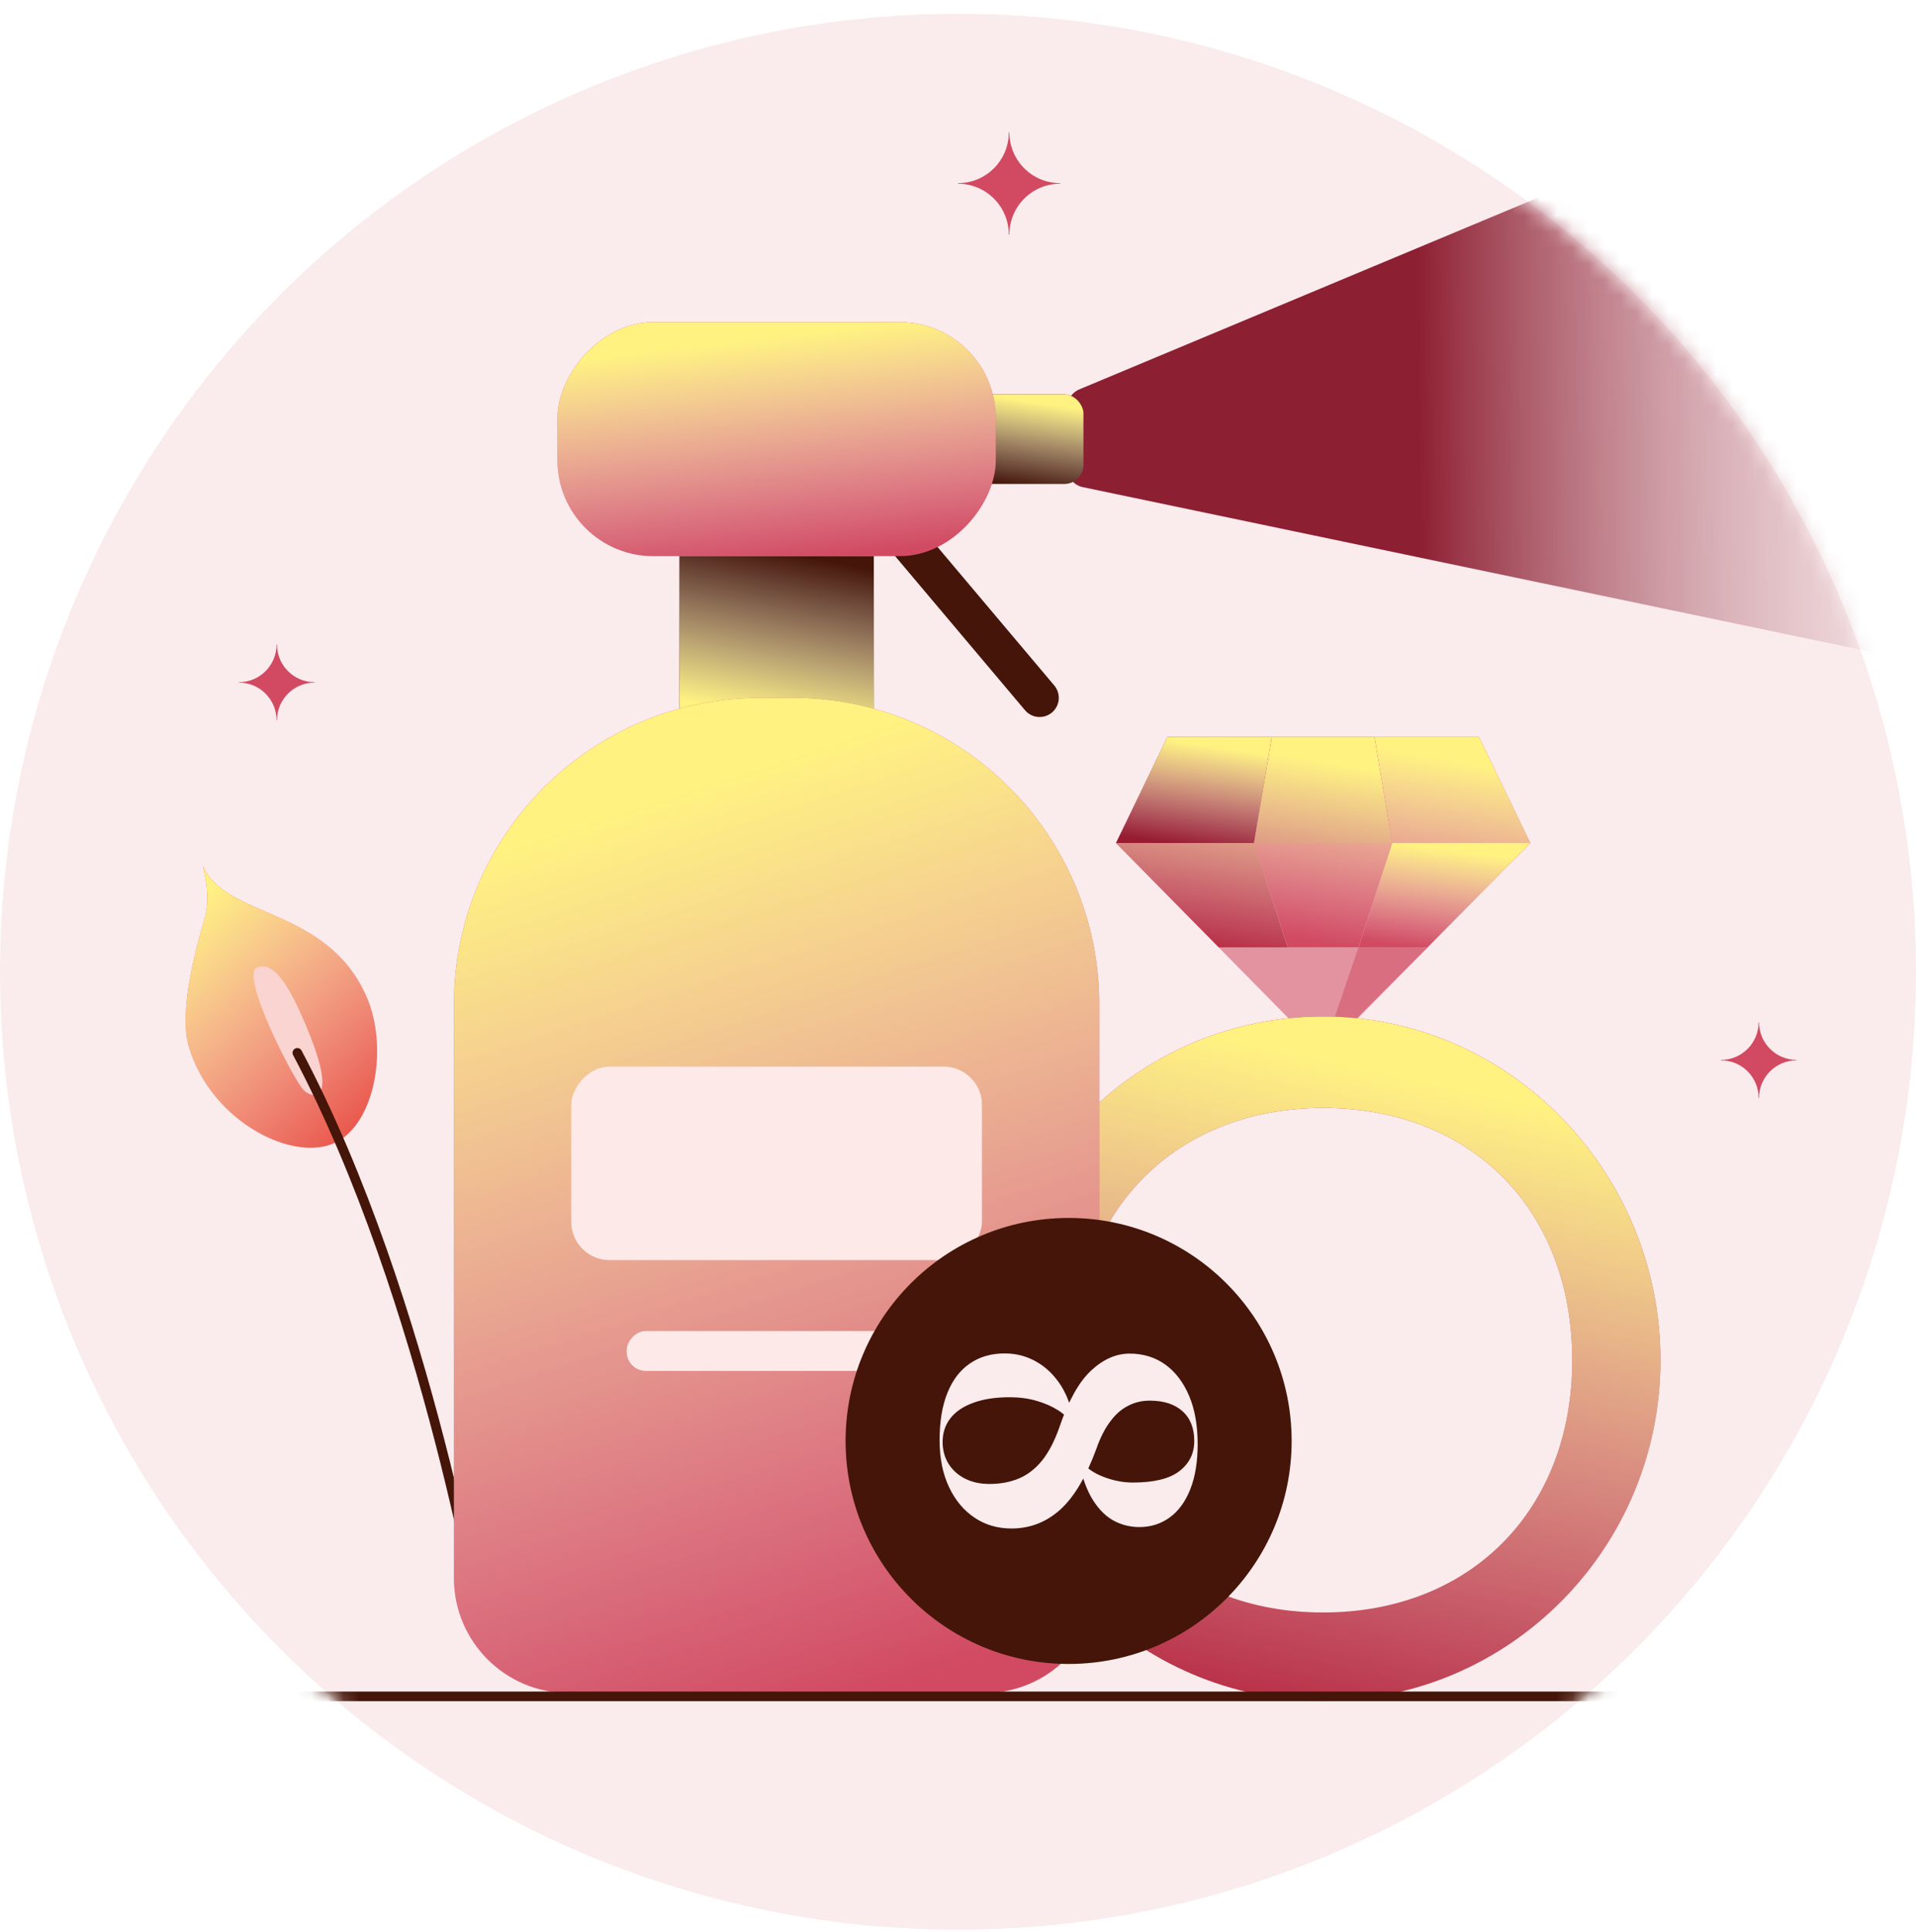 <svg width="120" height="121" viewBox="0 0 120 121" fill="none" xmlns="http://www.w3.org/2000/svg">
<g id="Group 1171280280">
<circle id="Ellipse 10534" cx="60" cy="60.865" r="60" fill="#FAEBED"/>
<g id="Mask group">
<mask id="mask0_30_6027" style="mask-type:alpha" maskUnits="userSpaceOnUse" x="0" y="0" width="120" height="121">
<circle id="Ellipse 10534_2" cx="60" cy="60.865" r="60" fill="#D9D9D9"/>
</mask>
<g mask="url(#mask0_30_6027)">
<g id="Group 1171280264">
<g id="Group 1171280265">
<g id="Group 1171280057">
<path id="Vector" d="M11.815 65.52C13.221 70.354 18.655 73.009 21.248 71.435C23.58 70.018 24.267 65.443 22.971 62.462C20.496 56.753 14.078 57.541 12.692 54.206C12.692 54.206 13.256 56.074 12.822 57.531C12.387 58.987 11.151 63.244 11.815 65.52Z" fill="#E95649"/>
<g id="Vector_2" style="mix-blend-mode:overlay">
<path d="M11.815 65.52C13.221 70.354 18.655 73.009 21.248 71.435C23.58 70.018 24.267 65.443 22.971 62.462C20.496 56.753 14.078 57.541 12.692 54.206C12.692 54.206 13.256 56.074 12.822 57.531C12.387 58.987 11.151 63.244 11.815 65.52Z" fill="url(#paint0_linear_30_6027)"/>
</g>
<path id="Vector_3" d="M19.344 64.679C18.155 61.747 17.153 60.145 16.088 60.61C15.024 61.075 18.375 67.62 19.012 68.274C19.516 68.794 21.189 69.225 19.344 64.679Z" fill="#FAD4D1"/>
<path id="Vector_4" d="M30.324 103.054C30.324 103.054 26.84 81.455 18.622 65.942" stroke="#441508" stroke-width="0.6" stroke-miterlimit="10" stroke-linecap="round"/>
</g>
<g id="Group 1171280261">
<path id="Vector_5" d="M76.33 59.34L82.869 65.98L89.409 59.34H76.33Z" fill="#E392A0"/>
<path id="Vector_6" d="M85.083 59.34L83.574 63.767L84.882 63.867L89.409 59.34H85.083Z" fill="#DA6E81"/>
<path id="Vector_7" d="M79.65 46.161L78.543 52.801H69.892L73.111 46.161H79.65Z" fill="#971C31"/>
<g id="Vector_8" style="mix-blend-mode:overlay">
<path d="M79.65 46.161L78.543 52.801H69.892L73.111 46.161H79.65Z" fill="url(#paint1_linear_30_6027)"/>
</g>
<path id="Vector_9" d="M78.543 52.801L80.656 59.34H76.33L69.892 52.801H78.543ZM79.65 46.161L78.543 52.801H87.195L86.089 46.161H79.65Z" fill="#B82E45"/>
<g id="Vector_10" style="mix-blend-mode:overlay">
<path d="M78.543 52.801L80.656 59.34H76.33L69.892 52.801H78.543ZM79.65 46.161L78.543 52.801H87.195L86.089 46.161H79.65Z" fill="url(#paint2_linear_30_6027)"/>
</g>
<path id="Vector_11" d="M86.089 46.161L87.195 52.801H95.847L92.628 46.161H86.089ZM78.544 52.801L80.656 59.34H85.083L87.195 52.801H78.544Z" fill="#D14A61"/>
<g id="Vector_12" style="mix-blend-mode:overlay">
<path d="M86.089 46.161L87.195 52.801H95.847L92.628 46.161H86.089ZM78.544 52.801L80.656 59.34H85.083L87.195 52.801H78.544Z" fill="url(#paint3_linear_30_6027)"/>
</g>
<path id="Vector_13" d="M87.195 52.801L85.083 59.34H89.409L95.847 52.801H87.195Z" fill="#D14A61"/>
<g id="Vector_14" style="mix-blend-mode:overlay">
<path d="M87.195 52.801L85.083 59.34H89.409L95.847 52.801H87.195Z" fill="url(#paint4_linear_30_6027)"/>
</g>
<path id="Vector_15" d="M82.87 106.522C71.2 106.522 61.743 96.965 61.743 85.094C61.743 73.223 71.2 63.666 82.87 63.666C94.539 63.666 103.996 73.424 103.996 85.195C103.996 96.965 94.539 106.522 82.87 106.522ZM82.87 69.393C73.614 69.393 67.269 75.839 67.269 85.195C67.269 94.551 73.614 100.996 82.87 100.996C92.125 100.996 98.47 94.551 98.47 85.195C98.47 75.738 92.125 69.393 82.87 69.393Z" fill="#B82E45"/>
<g id="Vector_16" style="mix-blend-mode:overlay">
<path d="M82.87 106.522C71.2 106.522 61.743 96.965 61.743 85.094C61.743 73.223 71.2 63.666 82.87 63.666C94.539 63.666 103.996 73.424 103.996 85.195C103.996 96.965 94.539 106.522 82.87 106.522ZM82.87 69.393C73.614 69.393 67.269 75.839 67.269 85.195C67.269 94.551 73.614 100.997 82.87 100.997C92.125 100.997 98.47 94.551 98.47 85.195C98.47 75.738 92.125 69.393 82.87 69.393Z" fill="url(#paint5_linear_30_6027)"/>
</g>
</g>
<g id="Group 1171280263">
<g id="Rectangle 34625797" style="mix-blend-mode:overlay">
<path d="M66.854 25.498C66.854 25.015 67.145 24.578 67.591 24.391L122.596 1.395C123.386 1.064 124.258 1.645 124.258 2.502V40.834C124.258 41.595 123.558 42.164 122.813 42.008L67.809 30.51C67.253 30.393 66.854 29.903 66.854 29.335V25.498Z" fill="url(#paint6_linear_30_6027)"/>
</g>
<rect id="Rectangle 34625792" x="59.654" y="24.7" width="8.204" height="5.611" rx="1.2" fill="#441508"/>
<g id="Rectangle 34625796" style="mix-blend-mode:overlay">
<rect x="59.654" y="24.7" width="8.204" height="5.611" rx="1.2" fill="url(#paint7_linear_30_6027)"/>
</g>
<path id="Vector 20" d="M56.133 33.055L65.112 43.708" stroke="#441508" stroke-width="2.4" stroke-linecap="round"/>
<rect id="Rectangle 34625789" width="27.451" height="14.655" rx="6" transform="matrix(-1 0 0 1 62.365 20.178)" fill="#D14A61"/>
<g id="Rectangle 34625794" style="mix-blend-mode:overlay">
<rect width="27.451" height="14.655" rx="6" transform="matrix(-1 0 0 1 62.365 20.178)" fill="url(#paint8_linear_30_6027)"/>
</g>
<rect id="Rectangle 34625790" width="12.178" height="10.848" transform="matrix(-1 0 0 1 54.728 34.832)" fill="#441508"/>
<g id="Rectangle 34625795" style="mix-blend-mode:overlay">
<rect x="54.728" y="45.68" width="12.178" height="10.848" transform="rotate(180 54.728 45.68)" fill="url(#paint9_linear_30_6027)"/>
</g>
<path id="Rectangle 34625791" d="M68.849 62.907C68.849 52.304 60.252 43.708 49.649 43.708H47.63C37.026 43.708 28.43 52.304 28.43 62.907V98.841C28.43 102.817 31.653 106.041 35.63 106.041H61.649C65.625 106.041 68.849 102.817 68.849 98.841V62.907Z" fill="#D14A61"/>
<g id="Rectangle 34625793" style="mix-blend-mode:overlay">
<path d="M68.849 62.907C68.849 52.304 60.252 43.708 49.649 43.708H47.63C37.026 43.708 28.43 52.304 28.43 62.907V98.841C28.43 102.817 31.653 106.041 35.63 106.041H61.649C65.625 106.041 68.849 102.817 68.849 98.841V62.907Z" fill="url(#paint10_linear_30_6027)"/>
</g>
<rect id="Rectangle 34625781" width="25.723" height="12.121" rx="2.4" transform="matrix(-1 0 0 1 61.501 66.805)" fill="#FCE9E8"/>
<rect id="Rectangle 34625782" width="18.783" height="2.498" rx="1.2" transform="matrix(-1 0 0 1 58.031 83.367)" fill="#FCE9E8"/>
<g id="Group 1171280273">
<g id="Group" filter="url(#filter0_d_30_6027)">
<circle id="Ellipse 10538" cx="66.928" cy="85.452" r="13.968" fill="#441508"/>
<path id="8" d="M75.01 85.648C75.01 86.754 74.857 87.695 74.551 88.471C74.245 89.248 73.815 89.838 73.263 90.241C72.71 90.644 72.075 90.846 71.359 90.846C70.791 90.846 70.261 90.715 69.768 90.454C69.275 90.192 68.838 89.763 68.458 89.166C68.077 88.568 67.782 87.762 67.573 86.746L67.674 86.69C68.01 87.123 68.487 87.459 69.107 87.698C69.719 87.937 70.336 88.057 70.955 88.057C72.277 88.057 73.248 87.818 73.868 87.34C74.487 86.862 74.797 86.235 74.797 85.458C74.797 84.652 74.551 84.028 74.058 83.588C73.565 83.147 72.882 82.927 72.008 82.927C71.515 82.927 71.064 83.035 70.653 83.251C70.235 83.461 69.861 83.789 69.533 84.237C69.197 84.678 68.906 85.253 68.659 85.962C68.017 87.717 67.259 88.986 66.385 89.77C65.512 90.547 64.5 90.935 63.35 90.935C62.484 90.935 61.715 90.711 61.043 90.263C60.363 89.808 59.829 89.169 59.441 88.348C59.045 87.519 58.847 86.537 58.847 85.402C58.847 84.23 59.011 83.24 59.34 82.434C59.669 81.62 60.139 81.008 60.751 80.597C61.356 80.179 62.081 79.97 62.924 79.97C63.656 79.97 64.328 80.149 64.941 80.507C65.545 80.858 66.053 81.359 66.464 82.008C66.867 82.658 67.136 83.431 67.27 84.327L67.158 84.383C66.949 84.062 66.654 83.778 66.273 83.531C65.885 83.285 65.433 83.087 64.918 82.938C64.403 82.789 63.846 82.714 63.249 82.714C62.346 82.714 61.584 82.83 60.964 83.061C60.337 83.285 59.859 83.606 59.531 84.024C59.202 84.442 59.038 84.939 59.038 85.514C59.038 86.029 59.161 86.485 59.407 86.881C59.654 87.276 59.997 87.586 60.438 87.81C60.878 88.034 61.39 88.146 61.972 88.146C62.652 88.146 63.268 88.031 63.82 87.799C64.365 87.568 64.847 87.194 65.265 86.679C65.683 86.156 66.042 85.469 66.341 84.618C66.908 82.945 67.573 81.754 68.334 81.045C69.096 80.336 69.899 79.981 70.743 79.981C71.601 79.981 72.352 80.212 72.994 80.675C73.629 81.138 74.125 81.795 74.484 82.647C74.835 83.49 75.01 84.491 75.01 85.648Z" fill="#FAEBED"/>
</g>
</g>
</g>
</g>
<path id="Vector 7" d="M110.753 106.25L16.448 106.25" stroke="#441508" stroke-width="0.6" stroke-miterlimit="10" stroke-linecap="round"/>
<path id="star" d="M17.32 45.112C17.32 43.809 16.266 42.754 14.963 42.754V42.728C16.266 42.728 17.32 41.674 17.32 40.37H17.348C17.348 41.674 18.402 42.728 19.705 42.728V42.754C18.402 42.754 17.348 43.809 17.348 45.112H17.32Z" fill="#D14A61"/>
<path id="star_2" d="M110.143 68.77C110.143 67.466 109.089 66.412 107.786 66.412V66.386C109.089 66.386 110.143 65.331 110.143 64.028H110.17C110.17 65.331 111.224 66.386 112.527 66.386V66.412C111.224 66.412 110.17 67.466 110.17 68.77H110.143Z" fill="#D14A61"/>
<path id="star_3" d="M63.181 14.69C63.181 12.931 61.758 11.508 60 11.508V11.473C61.758 11.473 63.181 10.05 63.181 8.291H63.218C63.218 10.05 64.64 11.473 66.399 11.473V11.508C64.64 11.508 63.218 12.931 63.218 14.69H63.181Z" fill="#D14A61"/>
</g>
</g>
</g>
</g>
<defs>
<filter id="filter0_d_30_6027" x="45.76" y="69.084" width="42.337" height="42.337" filterUnits="userSpaceOnUse" color-interpolation-filters="sRGB">
<feFlood flood-opacity="0" result="BackgroundImageFix"/>
<feColorMatrix in="SourceAlpha" type="matrix" values="0 0 0 0 0 0 0 0 0 0 0 0 0 0 0 0 0 0 127 0" result="hardAlpha"/>
<feOffset dy="4.8"/>
<feGaussianBlur stdDeviation="3.6"/>
<feComposite in2="hardAlpha" operator="out"/>
<feColorMatrix type="matrix" values="0 0 0 0 0.553 0 0 0 0 0.122 0 0 0 0 0.196 0 0 0 0.4 0"/>
<feBlend mode="normal" in2="BackgroundImageFix" result="effect1_dropShadow_30_6027"/>
<feBlend mode="normal" in="SourceGraphic" in2="effect1_dropShadow_30_6027" result="shape"/>
</filter>
<linearGradient id="paint0_linear_30_6027" x1="14.983" y1="53.823" x2="26.952" y2="66.652" gradientUnits="userSpaceOnUse">
<stop stop-color="#FFF281"/>
<stop offset="1" stop-color="#FCFCFC" stop-opacity="0"/>
</linearGradient>
<linearGradient id="paint1_linear_30_6027" x1="73.167" y1="46.356" x2="72.262" y2="52.648" gradientUnits="userSpaceOnUse">
<stop stop-color="#FFF281"/>
<stop offset="1" stop-color="#FCFCFC" stop-opacity="0"/>
</linearGradient>
<linearGradient id="paint2_linear_30_6027" x1="75.699" y1="46.549" x2="73.7" y2="58.972" gradientUnits="userSpaceOnUse">
<stop stop-color="#FFF281"/>
<stop offset="1" stop-color="#FCFCFC" stop-opacity="0"/>
</linearGradient>
<linearGradient id="paint3_linear_30_6027" x1="84.351" y1="46.549" x2="82.352" y2="58.972" gradientUnits="userSpaceOnUse">
<stop stop-color="#FFF281"/>
<stop offset="1" stop-color="#FCFCFC" stop-opacity="0"/>
</linearGradient>
<linearGradient id="paint4_linear_30_6027" x1="88.695" y1="52.993" x2="87.897" y2="59.215" gradientUnits="userSpaceOnUse">
<stop stop-color="#FFF281"/>
<stop offset="1" stop-color="#FCFCFC" stop-opacity="0"/>
</linearGradient>
<linearGradient id="paint5_linear_30_6027" x1="75.924" y1="64.926" x2="67.432" y2="104.551" gradientUnits="userSpaceOnUse">
<stop stop-color="#FFF281"/>
<stop offset="1" stop-color="#FCFCFC" stop-opacity="0"/>
</linearGradient>
<linearGradient id="paint6_linear_30_6027" x1="88.854" y1="26.586" x2="131.19" y2="26.183" gradientUnits="userSpaceOnUse">
<stop stop-color="#8D1F32"/>
<stop offset="1" stop-color="#FCFCFC" stop-opacity="0"/>
</linearGradient>
<linearGradient id="paint7_linear_30_6027" x1="62.408" y1="24.864" x2="61.64" y2="30.18" gradientUnits="userSpaceOnUse">
<stop stop-color="#FFF281"/>
<stop offset="1" stop-color="#FCFCFC" stop-opacity="0"/>
</linearGradient>
<linearGradient id="paint8_linear_30_6027" x1="9.213" y1="0.431" x2="7.635" y2="14.425" gradientUnits="userSpaceOnUse">
<stop stop-color="#FFF281"/>
<stop offset="1" stop-color="#FCFCFC" stop-opacity="0"/>
</linearGradient>
<linearGradient id="paint9_linear_30_6027" x1="58.815" y1="45.999" x2="56.908" y2="56.13" gradientUnits="userSpaceOnUse">
<stop stop-color="#FFF281"/>
<stop offset="1" stop-color="#FCFCFC" stop-opacity="0"/>
</linearGradient>
<linearGradient id="paint10_linear_30_6027" x1="55.283" y1="45.54" x2="73.04" y2="100.035" gradientUnits="userSpaceOnUse">
<stop stop-color="#FFF281"/>
<stop offset="1" stop-color="#FCFCFC" stop-opacity="0"/>
</linearGradient>
</defs>
</svg>
